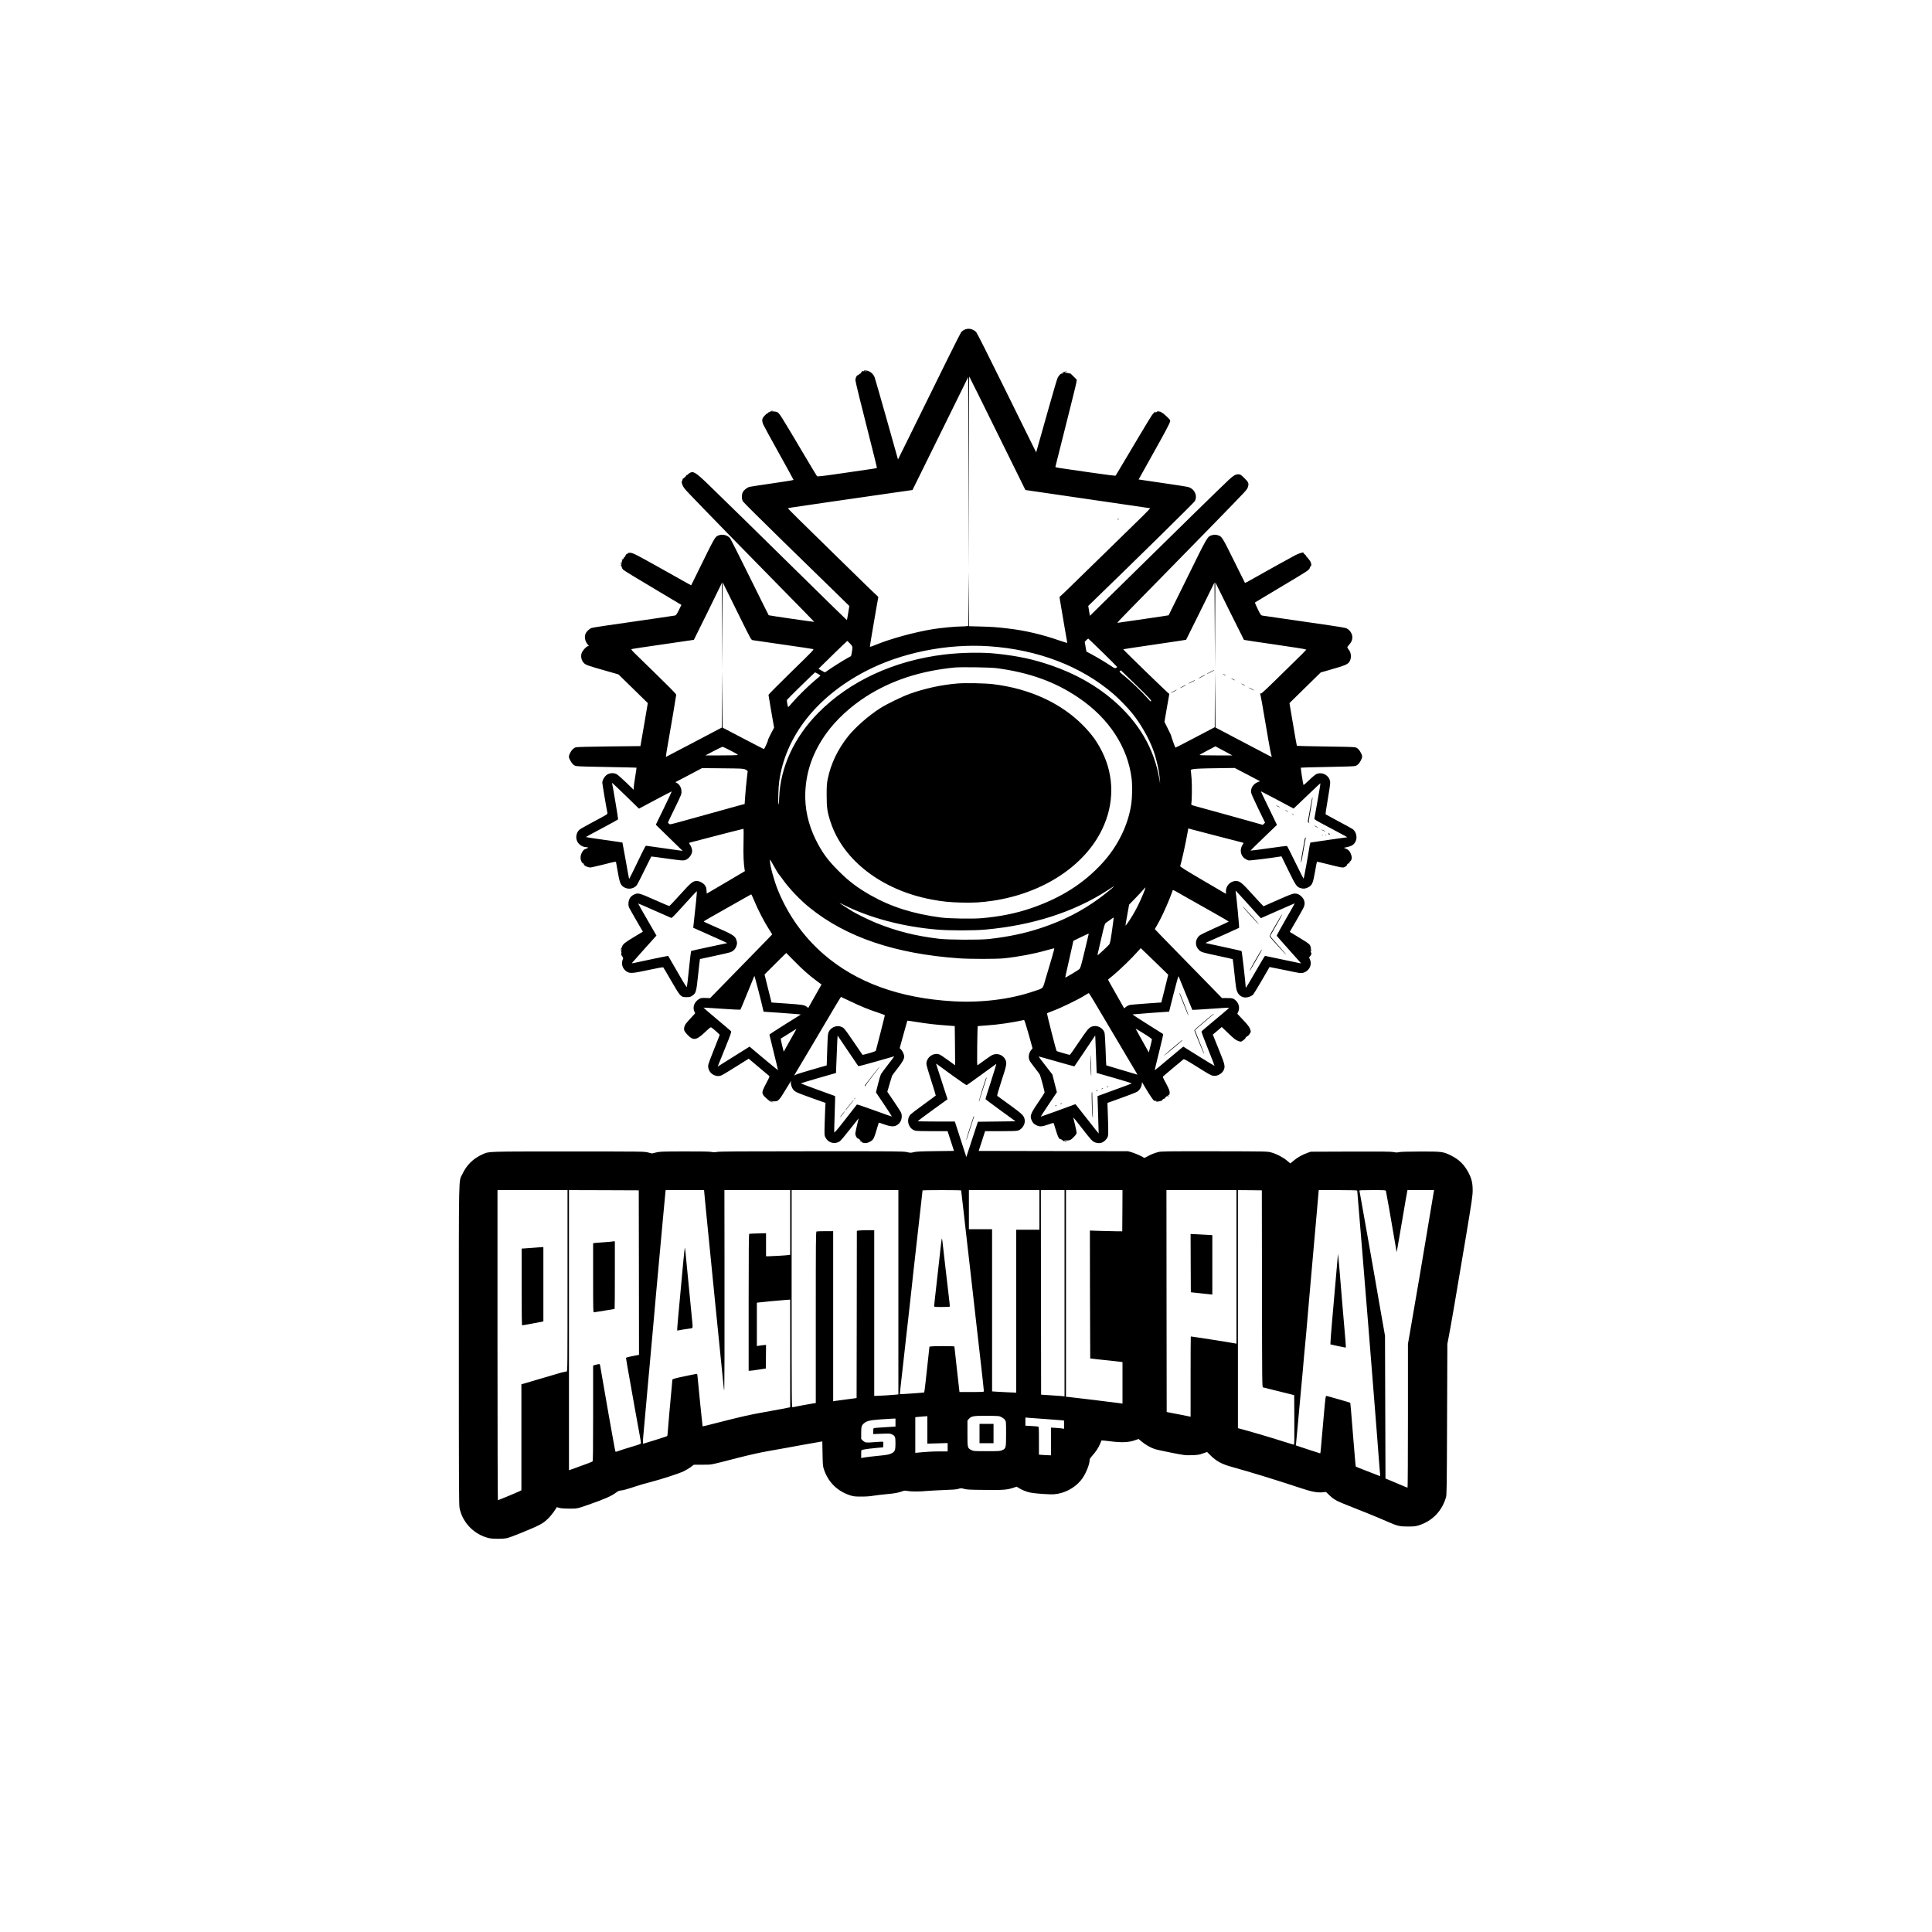 <?xml version="1.0" standalone="no"?>
<!DOCTYPE svg PUBLIC "-//W3C//DTD SVG 20010904//EN"
 "http://www.w3.org/TR/2001/REC-SVG-20010904/DTD/svg10.dtd">
<svg version="1.0" xmlns="http://www.w3.org/2000/svg"
 width="4000pt" height="4000pt" viewBox="0 0 4000 4000"
 preserveAspectRatio="xMidYMid meet">
<g transform="translate(0,4000) scale(0.1,-0.1)"
fill="#000000" stroke="none">
<path d="M20020 33190 c-51 -9 -95 -35 -123 -72 -21 -28 -373 -737 -1172
-2362 l-133 -269 -15 54 c-8 30 -113 401 -232 824 -120 424 -226 793 -236 821
-32 84 -112 144 -195 144 -33 0 -35 -2 -23 -17 11 -15 11 -16 -1 -5 -23 20
-39 14 -60 -20 -11 -18 -20 -29 -20 -24 0 6 -9 0 -20 -12 -12 -12 -27 -22 -35
-22 -18 0 -45 -61 -45 -100 0 -29 106 -462 324 -1319 70 -272 124 -496 121
-499 -6 -7 -25 -10 -669 -103 -466 -68 -560 -79 -571 -67 -7 7 -128 209 -270
448 -476 803 -501 844 -550 876 -23 15 -158 27 -149 13 2 -4 -3 -10 -12 -13
-10 -4 -13 -2 -9 7 4 6 -5 -1 -19 -16 -14 -15 -26 -25 -26 -21 0 13 -71 -60
-86 -88 -20 -38 -17 -74 9 -138 13 -30 159 -298 325 -596 166 -297 302 -545
302 -550 0 -5 -199 -37 -443 -72 -243 -35 -456 -68 -474 -73 -50 -16 -111 -65
-133 -108 -28 -55 -27 -141 1 -191 12 -21 402 -409 868 -863 465 -454 956
-933 1091 -1064 l245 -240 -24 -144 c-13 -79 -25 -146 -27 -148 -2 -2 -412
399 -911 890 -968 953 -1615 1586 -1962 1922 -262 253 -311 282 -388 230 -21
-14 -40 -29 -41 -34 -2 -5 -8 -7 -13 -3 -5 3 -8 1 -7 -4 4 -12 -64 -77 -77
-73 -5 1 -7 -1 -3 -4 4 -4 0 -21 -8 -37 -15 -28 -14 -34 6 -89 19 -49 44 -81
149 -191 238 -251 1236 -1274 1909 -1957 370 -376 672 -685 670 -686 -5 -4
-937 131 -943 137 -3 3 -179 356 -390 784 -212 429 -396 793 -409 810 -51 64
-161 92 -239 59 -77 -32 -64 -9 -463 -822 l-104 -211 -78 42 c-42 24 -264 148
-492 276 -512 287 -604 335 -657 350 -45 11 -97 4 -87 -12 3 -5 -2 -8 -12 -6
-10 2 -19 -3 -19 -10 0 -7 -6 -17 -14 -21 -8 -5 -10 -14 -6 -21 5 -7 4 -11 -1
-8 -11 7 -35 -17 -27 -26 4 -3 1 -6 -6 -6 -7 0 -9 -5 -5 -12 4 -6 3 -8 -3 -5
-6 4 -17 -1 -24 -10 -12 -14 -12 -15 -1 -9 11 7 12 4 3 -12 -6 -11 -11 -34
-11 -49 0 -16 -5 -34 -12 -41 -8 -8 -8 -12 -1 -12 6 0 14 -16 17 -35 5 -23 18
-43 39 -58 44 -33 264 -166 769 -467 l426 -254 -53 -107 c-46 -91 -59 -108
-82 -113 -15 -3 -215 -33 -443 -66 -998 -143 -1247 -180 -1280 -191 -44 -14
-107 -73 -126 -118 -29 -69 -13 -155 41 -220 l27 -31 -26 -10 c-33 -12 -96
-81 -118 -128 -34 -72 -12 -173 49 -227 39 -34 88 -51 418 -145 l290 -83 304
-297 303 -297 -71 -419 c-39 -230 -74 -431 -77 -445 l-5 -26 -647 -7 c-393 -4
-663 -11 -687 -18 -47 -12 -91 -55 -124 -122 -29 -60 -29 -84 -1 -138 41 -80
76 -115 126 -127 30 -8 256 -15 647 -21 330 -6 602 -12 605 -14 2 -3 -10 -88
-27 -190 -17 -101 -31 -203 -31 -226 l0 -42 -157 152 c-87 83 -175 161 -197
172 -58 30 -137 27 -195 -9 -52 -32 -101 -113 -101 -168 0 -24 83 -518 106
-626 5 -26 -5 -31 -273 -174 -153 -81 -291 -159 -307 -174 -63 -57 -83 -158
-47 -236 33 -73 113 -125 193 -125 41 0 42 -16 0 -29 -51 -16 -66 -29 -96 -86
-34 -63 -35 -134 -3 -190 16 -28 29 -39 43 -37 13 2 15 0 6 -6 -28 -19 69 -72
130 -72 18 0 145 29 281 63 240 61 248 63 252 43 3 -12 18 -100 35 -196 35
-200 50 -248 92 -290 84 -85 232 -77 303 15 14 19 86 159 160 312 75 152 137
278 139 280 1 2 149 -18 327 -43 289 -40 329 -44 369 -33 78 22 150 116 150
195 0 35 -20 91 -45 127 -21 32 -22 37 -7 41 20 6 317 84 769 200 182 47 337
86 343 86 7 0 9 -82 4 -282 -6 -260 1 -431 22 -559 l6 -35 -348 -206 c-192
-113 -370 -217 -395 -232 l-47 -27 -4 65 c-3 50 -10 73 -32 105 -34 49 -113
91 -171 91 -80 0 -116 -30 -342 -280 -116 -129 -218 -236 -225 -238 -7 -1
-145 56 -305 128 -326 145 -348 150 -433 106 -66 -33 -103 -91 -108 -170 -3
-51 0 -71 18 -107 21 -40 215 -379 261 -456 l20 -31 -172 -104 c-203 -122
-244 -155 -260 -208 -7 -22 -15 -38 -18 -36 -8 6 -6 -55 4 -77 4 -9 3 -23 -3
-30 -7 -9 -3 -23 17 -52 26 -38 27 -42 13 -74 -36 -89 -1 -194 83 -246 70 -43
118 -39 459 34 173 38 292 59 298 53 5 -5 80 -132 167 -283 188 -325 196 -334
315 -334 62 0 78 4 114 27 82 55 88 75 126 437 19 178 36 324 38 325 2 2 138
31 303 65 165 35 318 71 340 81 52 23 90 64 110 119 19 55 19 76 0 133 -30 86
-63 106 -527 309 -81 35 -148 67 -148 71 0 4 78 51 173 104 94 54 314 178 487
276 173 99 319 180 323 181 4 1 34 -62 66 -139 72 -176 196 -416 294 -570 l75
-119 -136 -142 c-76 -78 -365 -375 -644 -660 l-506 -518 -90 3 c-74 3 -96 1
-128 -16 -105 -54 -152 -172 -107 -266 l16 -35 -79 -86 c-120 -131 -132 -146
-145 -196 -16 -59 -5 -88 59 -157 125 -133 186 -125 373 52 97 92 113 104 128
93 53 -37 171 -143 171 -153 0 -6 -52 -139 -115 -295 -64 -156 -118 -305 -122
-330 -11 -88 41 -174 125 -210 55 -24 106 -24 157 0 22 10 156 91 298 180
l258 162 205 -173 c113 -95 212 -178 219 -184 12 -9 3 -32 -50 -130 -36 -65
-72 -140 -80 -165 -24 -72 -7 -104 108 -200 45 -38 65 -49 90 -48 32 1 32 1
-6 9 -20 4 -41 10 -45 15 -4 4 3 4 15 1 12 -4 45 -8 72 -8 83 -2 104 20 243
252 45 74 88 144 95 155 13 19 14 18 8 -7 -10 -41 20 -129 57 -167 41 -42 71
-56 396 -172 l264 -94 -6 -80 c-3 -44 -8 -195 -12 -335 -7 -246 -6 -257 14
-296 59 -116 188 -153 298 -85 17 11 112 123 210 249 99 126 180 229 181 228
1 -1 -14 -62 -32 -137 -18 -74 -34 -151 -36 -170 -2 -35 18 -89 33 -89 5 0 6
-5 2 -12 -4 -6 -3 -8 4 -4 11 6 72 -39 72 -55 0 -4 -8 -6 -17 -3 -14 5 -15 4
-4 -4 8 -6 21 -8 29 -4 10 3 13 1 8 -6 -9 -16 68 -35 107 -26 45 9 98 38 124
66 25 26 47 84 94 248 17 58 32 106 33 107 2 2 53 -15 115 -37 157 -56 226
-53 299 14 57 51 79 156 48 229 -7 18 -74 122 -149 233 l-136 200 45 155 c24
85 48 164 53 176 6 12 58 83 116 156 99 127 135 191 135 242 0 40 -30 109 -62
142 l-31 32 78 283 c43 156 79 284 80 286 2 2 88 -10 192 -27 220 -36 394 -56
623 -72 91 -6 166 -12 167 -13 0 0 3 -183 5 -406 l3 -406 -147 107 c-81 59
-161 112 -179 118 -126 44 -269 -61 -269 -197 0 -22 43 -171 99 -343 54 -167
97 -307 95 -311 -3 -4 -116 -88 -252 -186 -136 -99 -257 -191 -269 -204 -100
-106 -46 -298 94 -337 23 -7 165 -11 355 -11 l317 0 59 -182 c33 -101 63 -193
66 -204 l7 -22 -383 -5 c-316 -4 -394 -8 -448 -21 -62 -16 -69 -16 -145 1 -76
17 -177 18 -1975 17 -1461 0 -1908 -3 -1952 -13 -44 -9 -71 -10 -120 0 -44 8
-215 11 -563 10 -467 -1 -505 -3 -583 -22 l-82 -20 -82 20 c-81 21 -97 21
-1652 21 -1709 0 -1636 2 -1769 -56 -198 -88 -336 -221 -426 -416 -77 -164
-71 144 -71 -3538 0 -2924 2 -3309 15 -3375 63 -303 303 -548 607 -620 83 -19
293 -19 376 0 35 8 156 53 270 99 423 173 472 199 591 317 54 54 151 184 163
219 2 6 23 3 53 -7 37 -12 91 -16 205 -17 170 -1 167 -2 405 81 326 113 475
179 571 251 41 32 61 40 113 45 35 4 123 27 195 52 164 55 264 85 436 129 197
51 563 170 655 215 44 21 109 60 145 86 l65 49 180 1 c203 1 126 -14 745 145
223 57 437 105 605 135 143 25 330 59 415 74 160 30 374 69 590 106 l125 22 5
-256 c5 -247 6 -259 33 -336 91 -261 280 -443 547 -527 65 -20 96 -23 225 -23
98 0 185 6 250 18 55 9 177 24 270 32 165 14 245 29 333 62 35 13 52 14 99 4
70 -14 264 -14 398 0 55 5 213 14 350 19 187 6 264 12 307 25 53 16 59 16 120
-1 54 -15 117 -18 423 -21 387 -5 462 1 591 43 l74 24 46 -29 c61 -40 162 -79
242 -95 93 -19 397 -40 485 -33 212 16 419 124 557 290 89 107 179 319 180
420 0 21 16 46 56 90 71 79 126 163 161 246 15 37 28 68 29 69 1 2 80 -6 176
-18 234 -30 376 -25 502 17 l89 30 69 -57 c74 -62 175 -120 263 -150 31 -11
185 -45 343 -76 282 -55 289 -56 427 -52 124 4 150 8 229 36 l88 30 67 -67
c117 -118 233 -183 429 -237 440 -123 941 -277 1413 -434 256 -86 369 -108
488 -96 l63 7 62 -59 c110 -105 148 -126 476 -254 247 -96 543 -217 740 -304
205 -89 245 -99 420 -99 124 0 156 4 220 23 282 89 480 290 566 577 17 56 19
157 24 1620 l6 1560 27 140 c46 234 151 850 353 2055 130 780 144 876 144 986
0 149 -21 239 -85 362 -88 170 -199 279 -370 362 -159 77 -184 80 -632 79
-258 -1 -405 -5 -438 -13 -39 -9 -64 -9 -114 2 -50 10 -242 12 -890 10 l-826
-3 -65 -24 c-106 -38 -195 -87 -278 -154 l-78 -64 -70 59 c-83 70 -219 140
-329 169 -79 21 -95 21 -1175 23 -1020 1 -1100 0 -1164 -17 -79 -20 -169 -58
-236 -98 -26 -16 -49 -24 -55 -19 -29 24 -186 94 -253 113 l-77 22 -1546 3
-1546 3 66 204 66 205 319 0 c223 0 331 4 360 12 89 27 158 136 141 225 -15
86 -41 111 -307 305 -138 100 -256 186 -262 190 -6 4 26 117 89 310 109 333
116 370 77 445 -52 100 -175 138 -276 86 -24 -12 -233 -159 -295 -207 -12 -9
-13 49 -9 397 3 224 7 409 9 411 2 2 81 9 175 15 248 16 535 58 785 113 8 2
40 -96 95 -292 l82 -294 -25 -31 c-52 -61 -68 -149 -39 -218 7 -18 57 -87 110
-155 53 -67 101 -132 106 -145 21 -49 101 -352 97 -368 -2 -8 -61 -99 -131
-202 -167 -245 -180 -285 -130 -385 20 -41 37 -59 78 -82 73 -42 127 -40 261
9 71 26 108 35 110 28 92 -303 103 -328 150 -335 11 -2 28 -12 37 -23 17 -20
77 -43 86 -34 3 3 -9 8 -27 11 -47 10 -46 22 2 21 85 -1 105 7 167 71 45 46
60 68 60 89 0 16 -16 94 -35 172 -20 79 -34 145 -33 146 2 2 73 -87 158 -197
215 -278 239 -304 306 -325 91 -28 169 1 229 86 35 50 36 63 22 486 l-9 250
289 104 c158 57 305 114 325 127 50 32 88 91 96 151 l7 48 35 -60 c64 -112
171 -280 196 -306 18 -19 32 -25 52 -22 21 4 24 2 12 -6 -12 -9 -6 -10 25 -8
22 1 46 6 53 10 6 5 17 5 24 1 7 -5 8 -3 3 6 -6 10 -4 12 9 7 9 -4 14 -3 11 2
-7 13 35 42 49 34 6 -3 8 -3 4 2 -4 4 4 19 18 32 27 25 50 31 38 11 -5 -9 -2
-9 9 1 19 15 23 26 6 15 -7 -4 -10 -1 -7 7 3 8 10 13 17 12 18 -5 24 45 11 92
-7 24 -41 97 -77 161 -61 112 -63 118 -46 134 18 17 384 324 414 347 13 11 56
-12 265 -143 281 -176 304 -189 357 -197 82 -13 187 49 217 128 27 70 16 115
-89 374 -54 135 -109 270 -120 298 l-21 53 93 78 92 79 139 -133 c115 -110
148 -136 196 -154 50 -19 61 -20 81 -8 37 21 79 60 79 75 0 7 10 17 23 22 25
10 57 44 76 82 11 22 9 33 -11 82 -18 44 -51 86 -142 182 l-119 126 19 40 c40
90 9 195 -74 254 -42 29 -48 30 -153 31 l-110 1 -267 274 c-146 151 -459 470
-694 710 -235 240 -428 439 -428 442 0 3 21 41 47 84 69 116 182 356 257 545
36 91 66 172 66 178 0 6 23 -2 53 -18 28 -16 147 -83 262 -149 116 -65 353
-199 528 -298 174 -98 317 -182 317 -185 0 -3 -130 -64 -289 -134 -176 -79
-301 -141 -320 -158 -92 -86 -94 -215 -4 -300 43 -41 76 -51 393 -118 162 -34
298 -65 302 -69 3 -3 21 -145 38 -316 29 -278 35 -316 59 -365 34 -71 94 -111
168 -112 58 0 127 27 160 63 12 14 93 146 179 294 86 149 157 272 159 274 2 1
148 -28 325 -65 302 -64 324 -67 368 -55 124 32 193 163 144 273 l-19 45 27
33 c25 30 30 70 10 70 -4 0 -4 17 0 38 7 43 -5 99 -28 126 -25 27 -89 70 -258
171 l-151 91 142 245 c78 135 147 260 153 279 28 77 8 152 -55 211 -48 45 -82
59 -140 59 -38 0 -101 -24 -341 -130 -162 -72 -298 -132 -302 -133 -3 -1 -102
105 -220 236 -230 255 -270 287 -354 287 -116 -1 -214 -108 -204 -225 1 -24 1
-42 -2 -40 -3 1 -218 127 -478 280 -368 216 -471 281 -467 294 30 97 114 476
150 682 l17 97 66 -18 c37 -10 279 -73 537 -140 259 -67 487 -126 508 -131 37
-10 38 -11 23 -32 -76 -106 -58 -240 40 -305 24 -17 60 -33 79 -36 27 -5 455
48 643 79 l33 6 144 -294 c156 -319 172 -342 261 -367 55 -16 103 -8 159 25
73 42 90 84 131 316 19 112 37 206 40 208 2 2 104 -21 226 -52 283 -72 315
-77 350 -57 16 8 28 19 28 23 0 5 5 5 12 1 6 -4 8 -3 5 3 -11 17 23 55 45 50
15 -4 17 -3 8 8 -8 10 -6 17 9 27 48 34 49 106 4 190 -21 38 -37 53 -77 72
l-51 24 30 6 c129 26 172 51 209 122 43 81 16 203 -56 257 -18 13 -150 86
-293 161 -143 76 -264 142 -269 146 -5 5 13 133 43 302 28 161 51 318 51 349
0 142 -152 239 -285 183 -22 -9 -88 -64 -151 -126 -74 -72 -115 -106 -118 -97
-11 32 -59 350 -54 355 4 3 251 10 549 15 350 6 556 13 579 20 48 15 82 50
115 115 33 65 34 89 7 146 -36 72 -76 114 -124 126 -27 7 -257 13 -623 17
-319 4 -582 11 -585 15 -3 5 -39 206 -79 446 l-74 437 324 318 324 317 165 47
c370 106 406 122 441 199 34 74 19 177 -33 233 -12 12 -17 27 -13 34 5 8 4 10
-3 5 -23 -14 -12 6 30 55 48 55 66 96 67 152 2 76 -54 159 -127 191 -21 8
-179 36 -352 60 -437 63 -1349 195 -1385 201 -28 5 -37 17 -95 135 -40 81 -61
133 -55 138 6 5 217 132 470 282 253 150 504 301 557 336 86 56 98 67 109 104
8 26 15 36 20 28 4 -7 7 8 7 32 -1 36 -10 56 -42 100 -23 30 -47 59 -53 63 -7
4 -13 13 -13 20 0 7 -13 21 -29 32 -16 10 -27 23 -24 29 14 22 -82 -5 -164
-46 -77 -40 -692 -380 -951 -528 -51 -29 -94 -51 -96 -49 -2 2 -105 209 -228
459 -240 487 -252 506 -335 529 -49 14 -77 14 -125 -1 -90 -27 -88 -23 -503
-868 -212 -431 -388 -786 -390 -789 -3 -2 -233 -37 -512 -77 -280 -40 -521
-75 -537 -78 -31 -7 -66 -43 943 984 615 625 1554 1589 1662 1706 56 60 79 93
88 127 20 70 9 96 -78 181 -73 70 -82 76 -121 76 -60 0 -99 -22 -198 -113
-125 -116 -1092 -1060 -2051 -2005 l-826 -812 -17 102 -17 103 32 31 c921 891
2157 2106 2174 2138 60 111 -1 249 -130 291 -23 8 -265 46 -537 85 -272 39
-495 72 -496 73 -1 1 120 218 269 482 274 489 370 669 383 719 6 26 0 36 -76
108 -50 47 -89 77 -97 74 -8 -3 -11 -2 -8 3 6 11 -11 17 -70 25 -28 4 -34 3
-20 -4 16 -7 17 -9 3 -9 -9 -1 -24 -4 -34 -8 -13 -5 -15 -3 -9 8 21 36 -42
-32 -75 -81 -36 -53 -374 -617 -615 -1025 -65 -110 -122 -205 -126 -211 -6 -8
-165 12 -546 67 -296 43 -575 84 -620 90 -46 7 -83 16 -83 22 0 5 97 392 216
859 118 467 218 871 221 898 l6 50 -78 77 c-43 43 -72 70 -65 60 12 -16 11
-17 -14 -7 -15 5 -43 10 -62 10 -21 0 -33 4 -29 10 4 6 10 8 14 6 4 -3 13 -1
21 5 12 7 12 9 -3 9 -21 0 -87 -26 -87 -35 0 -3 5 -3 12 1 7 4 8 3 4 -5 -4 -6
-11 -9 -15 -6 -21 13 -76 -42 -98 -99 -14 -32 -96 -314 -184 -625 -88 -311
-182 -642 -208 -736 l-48 -170 -63 125 c-35 69 -308 622 -607 1230 -299 608
-556 1118 -571 1133 -50 53 -124 79 -192 67z m-2085 -888 c-3 -3 -11 0 -18 7
-9 10 -8 11 6 5 10 -3 15 -9 12 -12z m2716 -1274 l579 -1173 82 -12 c268 -40
1324 -194 1733 -253 264 -38 541 -79 615 -90 74 -12 141 -22 149 -22 16 -1
-79 -95 -975 -968 -307 -300 -633 -617 -723 -705 -90 -88 -166 -159 -171 -158
-4 1 -1 -33 6 -75 81 -484 146 -860 150 -874 4 -14 -26 -6 -153 38 -362 127
-723 212 -1083 253 -228 27 -311 33 -570 40 l-225 6 -5 570 -5 570 -3 -566 -2
-566 -37 -7 c-21 -3 -71 -6 -111 -6 -115 0 -421 -29 -582 -55 -392 -64 -885
-199 -1212 -334 -78 -32 -98 -37 -98 -24 0 20 171 1017 175 1021 2 2 -20 24
-48 49 -29 25 -137 129 -242 232 -104 103 -386 378 -625 611 -657 640 -961
942 -957 947 6 5 123 24 469 73 152 22 287 41 300 44 13 3 46 8 73 11 28 3
187 26 355 51 447 66 615 90 1019 147 l363 52 577 1169 576 1169 5 -1994 5
-1994 3 2004 c1 1102 5 2002 8 1998 4 -3 267 -534 585 -1179z m-5303 -3865
c197 -398 205 -411 235 -417 18 -3 300 -44 627 -91 327 -47 607 -88 623 -93
26 -7 8 -26 -448 -470 -268 -261 -475 -471 -474 -480 0 -9 26 -165 58 -347
l58 -330 -64 -121 c-34 -66 -63 -127 -63 -134 0 -31 -74 -191 -86 -188 -7 2
-202 102 -433 223 l-420 220 -3 595 -3 595 -5 -594 -5 -594 -575 -303 c-316
-167 -578 -304 -581 -304 -4 0 2 48 12 108 96 550 199 1158 199 1176 0 22 -76
98 -828 831 -93 90 -110 111 -95 117 10 4 304 48 653 98 349 51 636 93 636 93
5 5 539 1091 557 1132 l22 50 5 -900 5 -900 3 905 3 905 92 -185 c51 -102 183
-371 295 -597z m9810 -123 l4 905 294 -595 c162 -327 297 -596 299 -598 2 -3
290 -45 639 -96 349 -50 632 -95 629 -99 -3 -5 5 -6 18 -3 24 7 -15 -33 -625
-628 -273 -266 -308 -297 -323 -285 -15 13 -15 12 -4 -6 11 -19 40 -181 171
-955 28 -168 58 -318 67 -333 14 -26 5 -23 -124 45 -76 40 -340 179 -588 309
l-450 237 -5 593 -5 594 -3 -591 -2 -590 -405 -213 c-223 -118 -407 -212 -409
-210 -9 9 -86 224 -86 238 0 9 -32 79 -71 155 l-70 140 46 270 c26 149 49 281
52 294 3 12 1 21 -4 20 -9 -3 -954 914 -948 920 2 2 295 46 651 98 356 52 649
96 651 98 2 2 115 230 252 507 136 277 268 544 292 592 l44 88 5 -903 5 -903
3 905z m-2323 -553 c162 -159 295 -292 295 -296 0 -4 -11 -13 -25 -19 -23 -11
-33 -7 -100 38 -104 70 -289 181 -410 246 l-102 54 -18 101 -17 101 33 34 c18
19 37 33 41 32 4 -2 141 -133 303 -291z m-5236 189 c37 -40 51 -62 50 -83 0
-32 -24 -172 -30 -177 -2 -2 -35 -20 -74 -41 -91 -50 -323 -196 -399 -251 -33
-24 -63 -44 -67 -44 -5 0 -36 16 -70 37 l-63 36 294 288 c162 159 298 288 301
289 3 0 29 -24 58 -54z m2876 -56 c1012 -68 1908 -412 2578 -988 113 -98 299
-289 391 -403 170 -211 343 -513 431 -753 69 -188 127 -449 139 -626 l5 -75
-13 80 c-107 641 -422 1184 -956 1646 -356 308 -791 553 -1285 722 -374 128
-664 191 -1120 242 -297 33 -728 27 -1085 -15 -1044 -124 -1966 -549 -2616
-1206 -501 -506 -789 -1130 -812 -1759 -5 -137 -7 -161 -15 -125 -10 52 -1
336 14 449 124 936 768 1762 1790 2294 733 383 1684 575 2554 517z m163 -454
c681 -92 1206 -282 1689 -609 631 -426 1021 -1020 1102 -1677 16 -124 13 -382
-5 -511 -61 -443 -279 -888 -606 -1244 -387 -420 -854 -716 -1463 -926 -321
-110 -655 -177 -1041 -210 -188 -15 -666 -7 -834 15 -575 76 -1031 220 -1457
462 -272 154 -454 293 -668 508 -220 220 -337 382 -464 637 -158 317 -232 652
-218 989 19 437 158 827 430 1210 202 283 500 559 832 771 520 332 1110 526
1820 598 139 14 749 5 883 -13z m2887 -352 c260 -253 312 -309 307 -327 -5
-18 -13 -12 -70 54 -112 128 -356 363 -478 460 -105 84 -114 94 -98 106 10 7
20 13 22 13 2 0 145 -138 317 -306z m-6590 235 c30 -17 52 -35 49 -40 -3 -5
-50 -45 -104 -89 -122 -99 -370 -342 -476 -467 -43 -51 -81 -93 -85 -93 -8 0
-33 134 -27 149 4 12 576 571 583 571 3 0 30 -14 60 -31z m8510 -1651 l70 -38
-344 0 c-258 0 -342 3 -334 11 7 7 83 49 169 94 l158 83 105 -56 c58 -31 138
-73 176 -94z m-10312 58 c149 -78 156 -84 126 -90 -17 -3 -172 -6 -343 -6
l-311 0 170 90 c94 49 177 89 185 89 8 0 86 -37 173 -83z m300 -388 c27 -13
47 -28 47 -37 0 -9 -9 -86 -20 -171 -10 -86 -24 -235 -31 -331 l-12 -175 -106
-28 c-120 -33 -796 -220 -1183 -328 -251 -69 -258 -71 -278 -53 -11 10 -20 22
-20 26 0 5 57 125 126 266 161 331 157 321 152 393 -5 69 -42 132 -94 159
l-31 17 276 145 276 146 425 -4 c406 -4 427 -5 473 -25z m10393 -105 l262
-138 -45 -17 c-92 -35 -151 -123 -141 -212 4 -29 54 -143 148 -336 l142 -293
-24 -22 -23 -23 -205 58 c-113 32 -412 115 -665 185 -253 70 -495 137 -538
148 -68 19 -77 25 -73 42 13 54 17 364 7 513 -7 90 -14 169 -17 176 -15 39 73
46 735 54 l174 2 263 -137z m-12870 -439 l273 -266 338 180 c186 99 339 179
341 177 2 -2 -72 -158 -163 -347 l-167 -343 278 -271 278 -271 -375 53 c-206
29 -379 53 -385 54 -6 0 -41 -62 -77 -137 -125 -263 -269 -554 -272 -551 -2 2
-33 171 -69 377 -37 206 -68 376 -69 377 -2 2 -172 27 -380 56 -207 29 -377
55 -377 58 0 3 149 84 331 180 182 96 333 181 336 187 4 11 -109 689 -123 736
-3 9 -2 17 2 17 3 0 129 -120 280 -266z m14324 -95 c-33 -189 -63 -356 -66
-370 -5 -25 6 -32 303 -189 169 -89 323 -172 342 -183 l35 -21 -375 -53 c-205
-29 -379 -55 -385 -57 -6 -2 -15 -35 -21 -73 -19 -133 -116 -668 -122 -675 -3
-4 -80 147 -171 334 -91 187 -169 342 -175 344 -5 2 -178 -20 -382 -49 -205
-29 -373 -51 -373 -48 0 4 123 124 274 269 l274 264 -63 131 c-35 73 -110 229
-168 347 -57 118 -104 216 -102 218 1 1 154 -79 340 -178 l338 -180 101 95
c55 52 180 171 276 264 96 93 176 166 178 161 2 -4 -24 -162 -58 -351z
m-11195 -1469 c21 -36 44 -69 51 -75 6 -5 35 -44 64 -85 136 -193 364 -433
567 -596 757 -609 1766 -951 3088 -1045 225 -16 776 -16 930 0 303 32 621 92
884 167 85 24 156 42 159 39 3 -3 -21 -94 -53 -202 -32 -109 -87 -292 -121
-408 -71 -242 -40 -208 -258 -281 -489 -166 -1083 -238 -1669 -204 -1105 64
-2000 390 -2672 972 -418 362 -738 811 -950 1330 -81 202 -165 510 -165 610 0
30 5 24 53 -62 29 -52 70 -124 92 -160z m6975 -314 c0 -10 -185 -160 -305
-248 -363 -265 -738 -456 -1193 -608 -339 -113 -688 -187 -1097 -232 -188 -20
-840 -17 -1025 6 -493 60 -863 153 -1294 325 -135 55 -389 178 -491 238 -88
53 -275 175 -275 179 0 2 40 -16 89 -41 539 -270 1228 -453 1931 -511 267 -22
755 -22 1000 0 974 87 1836 364 2525 810 144 93 135 88 135 82z m609 -152
c-58 -145 -144 -320 -216 -440 -61 -102 -147 -226 -151 -216 -1 4 15 103 37
220 l38 213 119 122 c66 67 141 148 168 180 27 32 51 56 53 53 2 -2 -19 -62
-48 -132z m-9258 -161 c-20 -199 -47 -442 -55 -509 l-4 -32 354 -158 c195 -86
353 -158 351 -160 -1 -1 -168 -37 -372 -79 -203 -43 -373 -81 -377 -84 -3 -3
-23 -168 -43 -366 -20 -198 -40 -368 -44 -378 -5 -14 -55 66 -195 310 -104
180 -191 330 -192 332 -3 3 -536 -107 -697 -144 -32 -8 -57 -10 -55 -5 2 4
117 134 256 289 l253 281 -191 331 c-106 182 -190 332 -188 334 2 2 153 -64
337 -146 184 -82 342 -151 350 -154 12 -3 91 78 271 279 140 156 256 280 258
275 2 -5 -6 -102 -17 -216z m11434 -58 c141 -157 258 -285 260 -285 1 0 159
70 351 155 191 85 349 153 350 152 2 -1 -83 -151 -187 -331 -104 -181 -188
-334 -186 -340 3 -6 112 -131 243 -277 288 -320 270 -299 247 -293 -55 13
-726 154 -733 154 -4 0 -92 -146 -195 -325 -103 -179 -191 -328 -196 -331 -5
-3 -9 5 -9 18 -1 71 -77 729 -85 737 -6 5 -174 43 -375 86 -201 42 -367 78
-369 80 -2 2 12 10 30 18 138 59 656 291 663 297 7 7 -55 662 -70 743 -3 15
-3 27 -1 27 3 0 120 -128 262 -285z m-2821 -536 c-30 -211 -42 -270 -58 -292
-21 -29 -237 -229 -242 -224 -2 1 1 21 6 42 5 22 39 168 75 325 55 241 69 287
87 300 12 8 54 38 93 66 38 28 71 50 73 48 2 -1 -14 -120 -34 -265z m-484 -77
c0 -5 -38 -166 -85 -358 -76 -316 -87 -351 -111 -371 -38 -30 -283 -177 -288
-172 -3 2 22 117 54 254 31 138 70 308 85 378 l28 128 151 74 c159 77 166 80
166 67z m1365 -568 l282 -275 -71 -287 -72 -287 -315 -22 c-173 -12 -330 -26
-349 -32 -19 -6 -51 -23 -70 -39 l-35 -29 -128 226 c-70 124 -146 258 -168
297 l-39 72 112 93 c133 110 387 357 490 475 40 46 75 84 76 84 2 0 131 -124
287 -276z m-11028 234 c-3 -8 -6 -5 -6 6 -1 11 2 17 5 13 3 -3 4 -12 1 -19z
m3556 -214 c167 -172 317 -306 474 -422 l102 -75 -24 -41 c-13 -23 -75 -132
-137 -242 l-114 -202 -25 19 c-54 43 -86 48 -413 71 l-322 22 -73 290 -72 290
223 223 c123 123 224 223 226 223 1 0 71 -70 155 -156z m-630 -1035 l6 -25
338 -23 c186 -13 359 -26 385 -29 l48 -7 -325 -203 c-179 -112 -325 -208 -325
-213 0 -5 41 -172 90 -370 50 -199 89 -363 87 -365 -2 -2 -135 107 -296 241
l-292 246 -307 -192 c-169 -106 -317 -199 -330 -207 l-23 -15 17 44 c10 24 75
186 145 359 110 271 125 317 114 330 -8 9 -140 121 -294 250 -154 129 -278
236 -276 238 1 2 173 -9 380 -23 207 -15 381 -23 385 -18 4 4 70 161 145 348
75 187 140 344 143 350 5 8 159 -586 185 -716z m8742 356 c76 -187 139 -342
141 -344 1 -2 172 9 380 23 207 15 378 25 380 23 4 -3 -52 -54 -136 -124 -14
-12 -115 -96 -225 -188 -110 -92 -204 -172 -208 -178 -6 -8 45 -145 132 -361
78 -192 139 -351 137 -353 -2 -2 -149 86 -326 197 l-322 201 -58 -48 c-32 -26
-164 -137 -293 -245 -129 -109 -237 -198 -240 -198 -2 0 37 168 89 373 51 204
90 375 86 378 -4 3 -150 95 -326 205 -175 109 -313 200 -307 202 7 2 180 16
384 31 l372 26 94 373 c54 215 97 368 102 360 4 -7 69 -166 144 -353z m-1894
-167 c154 -261 858 -1448 882 -1487 20 -33 20 -34 1 -26 -10 4 -156 48 -323
96 -167 49 -305 90 -307 92 -2 1 -8 146 -14 322 -6 176 -16 335 -22 353 -34
110 -170 171 -273 123 -59 -27 -86 -61 -270 -333 -91 -137 -171 -248 -176
-248 -17 0 -264 72 -272 79 -12 12 -207 775 -199 783 4 3 52 23 106 43 195 73
532 236 686 333 36 22 68 41 72 41 4 1 53 -77 109 -171z m-5050 3 c213 -103
376 -170 577 -236 78 -26 142 -51 142 -56 0 -8 -173 -689 -186 -730 -3 -12
-46 -28 -139 -55 -74 -20 -136 -36 -138 -33 -2 2 -84 122 -181 266 -97 145
-191 274 -209 287 -102 77 -248 41 -308 -76 -19 -37 -22 -70 -32 -368 l-11
-328 -300 -86 c-166 -48 -318 -95 -338 -106 l-37 -19 48 82 c27 45 167 280
311 522 144 242 339 572 433 732 95 161 175 293 178 293 3 0 89 -40 190 -89z
m6249 -790 c0 -9 -15 -73 -33 -143 l-32 -128 -135 242 c-74 132 -136 245 -138
249 -2 5 73 -39 167 -98 105 -65 171 -113 171 -122z m-7390 162 c-18 -32 -78
-139 -133 -237 l-101 -180 -34 134 c-18 74 -30 136 -25 138 4 1 78 47 163 101
85 55 157 100 158 100 2 1 -11 -25 -28 -56z m1310 -716 c4 -5 172 39 373 97
201 58 368 106 371 106 3 0 -51 -73 -121 -162 -69 -90 -136 -179 -148 -198
-13 -20 -41 -109 -66 -211 l-43 -176 167 -248 c92 -137 165 -250 163 -252 -1
-2 -164 55 -361 127 -197 72 -361 127 -364 122 -3 -4 -109 -141 -236 -303
-188 -240 -231 -289 -233 -270 -2 13 1 153 7 310 6 157 11 320 11 362 l0 76
-355 129 c-195 71 -355 131 -355 134 0 3 163 52 363 110 199 57 363 104 365
105 1 1 7 134 12 296 6 162 13 336 16 387 l6 92 210 -312 c116 -172 214 -317
218 -321z m4923 193 l12 -334 367 -105 c202 -58 364 -109 360 -112 -4 -4 -164
-65 -357 -134 -192 -70 -351 -128 -352 -129 -1 -1 4 -175 12 -386 8 -211 13
-385 12 -387 -2 -1 -108 133 -237 298 -129 165 -237 302 -241 305 -4 2 -18 0
-31 -6 -46 -20 -683 -250 -691 -250 -3 0 71 114 164 253 l171 254 -47 183 -46
183 -67 86 c-36 47 -101 131 -144 186 -42 54 -76 100 -74 102 1 2 168 -45 370
-103 202 -58 369 -104 370 -102 2 2 99 146 217 321 l214 319 3 -54 c2 -29 9
-204 15 -388z m-2970 -389 c154 -111 284 -200 291 -198 7 3 145 101 307 219
162 118 299 217 305 221 6 4 -42 -156 -107 -356 -65 -199 -117 -367 -115 -373
2 -6 143 -111 313 -235 l308 -224 -390 -5 -389 -5 -120 -365 -119 -365 -18 55
c-10 30 -63 196 -119 368 l-101 312 -385 0 c-211 0 -384 3 -383 8 0 4 139 107
308 230 l309 223 -20 62 c-23 75 -208 646 -216 667 -4 9 7 5 29 -11 19 -14
159 -117 312 -228z m-7973 -4245 c0 -1777 -1 -1875 -17 -1880 -10 -2 -31 -7
-48 -10 -16 -4 -39 -8 -50 -10 -11 -3 -180 -52 -375 -110 -195 -58 -380 -112
-410 -121 l-55 -15 0 -1097 0 -1098 -50 -24 c-66 -32 -427 -181 -437 -181 -4
0 -8 1445 -8 3210 l0 3210 725 0 725 0 0 -1874z m1478 167 l2 -1703 -22 -5
c-13 -2 -74 -14 -135 -26 -63 -12 -113 -27 -113 -33 0 -6 14 -87 30 -181 17
-93 35 -197 41 -230 12 -75 83 -474 109 -615 11 -58 33 -179 49 -270 17 -91
41 -227 55 -303 14 -76 26 -148 26 -161 0 -21 -16 -27 -192 -80 -106 -31 -224
-69 -261 -83 -38 -14 -71 -23 -74 -20 -3 4 -23 104 -44 224 -81 448 -131 733
-159 898 -64 375 -110 641 -116 669 -7 31 -12 31 -106 5 l-38 -10 0 -989 c0
-780 -3 -991 -12 -997 -23 -14 -149 -63 -320 -123 l-168 -60 0 2900 0 2900
723 -2 722 -3 3 -1702z m1361 1575 c6 -73 18 -196 26 -273 19 -180 43 -422 60
-605 8 -80 21 -215 30 -300 8 -85 51 -515 95 -955 44 -440 101 -1002 126
-1250 25 -247 52 -508 59 -580 11 -118 13 -57 15 635 1 421 1 1371 0 2113 l-2
1347 681 0 681 0 0 -670 0 -669 -32 -5 c-39 -7 -356 -26 -423 -26 l-45 0 0
239 0 239 -167 -5 c-93 -2 -174 -6 -180 -8 -10 -4 -13 -296 -13 -1420 l0
-1415 33 1 c17 0 97 10 177 23 l145 22 3 245 2 245 -67 -7 c-38 -5 -80 -10
-95 -13 l-28 -5 0 449 0 449 43 5 c67 9 442 45 550 52 l97 7 0 -1115 0 -1114
-187 -37 c-104 -20 -305 -57 -448 -82 -174 -31 -388 -79 -645 -144 -453 -116
-530 -135 -534 -130 -3 4 -86 826 -103 1017 -5 60 -9 72 -22 68 -9 -3 -68 -14
-131 -26 -63 -12 -172 -35 -242 -51 -106 -25 -128 -34 -128 -49 0 -10 -5 -62
-10 -116 -20 -196 -90 -990 -90 -1022 0 -15 -9 -26 -27 -33 -46 -17 -465 -149
-474 -149 -13 0 -11 52 11 285 11 116 31 341 45 500 14 160 32 362 40 450 9
88 22 234 30 325 8 91 21 242 30 335 8 94 24 267 35 385 11 118 24 269 30 335
18 217 23 274 185 2040 25 270 48 514 51 543 l6 52 398 0 397 0 12 -132z
m4011 -1982 l0 -2115 -42 -5 c-53 -7 -357 -26 -415 -26 l-43 0 0 1715 0 1715
-134 0 c-73 0 -154 -3 -180 -6 l-46 -7 -2 -1731 -3 -1731 -50 -7 c-27 -4 -122
-17 -210 -28 -88 -11 -175 -23 -192 -26 l-33 -6 0 1761 0 1761 -164 0 c-90 0
-171 -3 -180 -6 -15 -6 -16 -172 -16 -1779 l0 -1774 -47 -6 c-53 -7 -408 -73
-435 -81 -17 -5 -18 107 -18 2245 l0 2251 1105 0 1105 0 0 -2114z m1300 2107
c0 -5 7 -64 15 -133 8 -69 24 -204 35 -300 11 -96 31 -276 45 -400 14 -124 35
-301 45 -395 11 -93 31 -269 45 -390 63 -561 117 -1031 130 -1150 8 -71 28
-248 45 -393 16 -145 39 -343 50 -440 11 -97 29 -258 40 -356 11 -99 20 -187
20 -198 0 -17 -14 -18 -253 -18 l-252 0 -53 468 c-29 257 -53 470 -52 475 0 8
-428 10 -481 1 l-36 -6 -12 -112 c-56 -528 -91 -830 -96 -835 -6 -5 -498 -40
-504 -35 -2 2 7 87 19 191 27 234 56 498 70 623 5 52 23 214 40 360 17 146 35
308 41 360 5 52 18 169 29 260 11 91 28 253 40 360 11 107 29 274 40 370 23
200 35 307 90 800 22 195 53 474 70 620 16 146 30 268 30 273 0 4 180 7 400 7
220 0 400 -3 400 -7z m1620 -403 l0 -410 -240 0 -240 0 0 -1687 0 -1686 -152
6 c-84 4 -197 10 -250 13 l-98 7 0 1679 0 1678 -240 0 -240 0 0 405 0 405 730
0 730 0 0 -410z m520 -1725 l0 -2135 -57 6 c-32 3 -141 11 -243 17 l-185 12
-3 2118 -2 2117 245 0 245 0 0 -2135z m1198 1708 l-3 -426 -125 1 c-69 1 -219
5 -335 8 l-210 7 2 -1323 c2 -728 4 -1324 5 -1326 2 -1 77 -10 168 -19 167
-16 380 -40 458 -50 l42 -6 0 -430 0 -430 -32 6 c-69 11 -1084 135 -1110 135
l-28 0 0 2140 0 2140 585 0 585 0 -2 -427z m2362 -1163 l0 -1590 -22 5 c-69
15 -897 145 -924 145 -2 0 -4 -374 -4 -831 l0 -831 -22 5 c-13 3 -84 18 -158
32 -74 14 -175 34 -225 43 l-90 18 -3 2297 -2 2297 725 0 725 0 0 -1590z m528
-452 c2 -1929 3 -2037 20 -2042 9 -3 127 -32 262 -65 135 -33 277 -68 315 -78
l70 -19 3 -512 c2 -406 0 -512 -10 -512 -7 0 -103 29 -213 64 -266 85 -711
216 -902 266 l-43 11 0 2465 0 2464 248 -2 247 -3 3 -2037z m1972 2032 c0 -5
9 -114 20 -242 11 -128 33 -399 50 -603 16 -203 34 -422 40 -485 10 -117 34
-413 70 -865 11 -137 22 -275 25 -305 3 -30 14 -167 25 -305 36 -446 59 -744
85 -1065 14 -173 34 -427 45 -565 11 -137 31 -394 45 -570 14 -176 34 -439 45
-585 11 -146 22 -277 25 -292 6 -34 1 -34 -72 -3 -32 13 -141 56 -242 94 -101
39 -186 73 -189 76 -6 6 -12 73 -52 565 -46 574 -61 754 -64 757 -5 6 -484
143 -498 143 -11 0 -20 -63 -42 -312 -30 -348 -63 -720 -72 -815 -3 -35 -8
-63 -12 -63 -3 0 -118 37 -255 82 l-249 83 6 45 c3 25 12 124 21 220 17 194
45 493 75 820 38 405 51 545 70 775 11 127 22 246 25 265 3 19 12 116 20 215
41 485 57 662 80 925 52 575 93 1044 135 1525 10 121 24 282 31 358 l12 137
399 0 c252 0 398 -4 398 -10z m594 -7 c8 -27 122 -676 167 -948 11 -66 28
-165 38 -220 l17 -100 17 90 c9 50 30 169 46 265 130 764 147 862 157 908 l4
22 276 0 276 0 -6 -27 c-3 -16 -64 -379 -135 -808 -140 -837 -173 -1035 -360
-2115 l-41 -235 0 -1487 c0 -819 -4 -1488 -8 -1488 -4 0 -46 16 -92 36 -47 20
-148 63 -225 95 l-140 58 -5 1478 -5 1478 -53 300 c-29 165 -61 350 -72 410
-24 143 -66 381 -90 520 -73 415 -124 705 -140 795 -10 58 -28 159 -40 225
-11 66 -36 208 -56 315 -19 107 -44 247 -55 310 -11 63 -22 121 -24 128 -4 9
55 12 270 12 252 0 274 -1 279 -17z m-7959 -4684 c28 -14 60 -40 73 -59 21
-32 22 -40 22 -282 0 -294 -3 -307 -77 -341 -46 -21 -60 -22 -323 -22 -265 0
-277 1 -317 22 -84 46 -83 40 -83 344 l0 267 27 32 c51 62 94 69 388 67 237
-2 241 -2 290 -28z m-1535 -264 l0 -284 210 6 210 6 0 -86 0 -87 -167 0 c-148
0 -266 -7 -450 -25 l-53 -5 0 369 0 370 53 5 c28 4 75 8 102 9 28 2 60 4 73 5
l22 2 0 -285z m2450 225 c162 -11 314 -23 338 -26 l42 -6 0 -85 0 -85 -32 6
c-18 4 -79 9 -135 13 l-103 6 0 -286 0 -287 -33 0 c-19 0 -75 3 -125 6 l-92 7
0 288 c0 265 -1 288 -17 293 -10 3 -73 8 -140 12 l-123 7 0 84 0 85 63 -6 c34
-4 195 -15 357 -26z m-3110 -73 l0 -83 -212 -13 c-117 -7 -221 -15 -230 -17
-15 -4 -18 -17 -18 -65 l0 -60 173 7 c154 6 177 5 210 -11 69 -33 77 -52 77
-189 0 -148 -12 -174 -94 -212 -45 -20 -90 -28 -263 -45 -114 -11 -241 -26
-280 -33 l-73 -13 0 83 c0 82 0 82 28 88 72 15 179 29 297 39 l130 12 3 54 c2
30 0 57 -5 61 -4 3 -78 0 -163 -7 -85 -8 -170 -11 -189 -8 -20 4 -49 21 -68
40 l-33 33 0 121 c0 134 8 160 59 204 59 49 122 64 341 80 113 8 229 15 258
16 l52 1 0 -83z"/>
<path d="M23140 29250 c-8 -5 -10 -10 -5 -10 6 0 17 5 25 10 8 5 11 10 5 10
-5 0 -17 -5 -25 -10z"/>
<path d="M25058 26089 c-43 -21 -78 -41 -78 -44 0 -3 36 13 80 35 44 22 80 42
80 45 0 7 4 8 -82 -36z"/>
<path d="M25320 26046 c0 -3 14 -12 30 -21 17 -9 30 -13 30 -11 0 3 -13 12
-30 21 -16 9 -30 13 -30 11z"/>
<path d="M24878 25994 c-38 -19 -68 -37 -68 -39 0 -3 32 11 70 30 39 19 70 37
70 40 0 7 3 8 -72 -31z"/>
<path d="M25490 25955 c0 -2 18 -14 40 -25 22 -11 40 -18 40 -15 0 2 -18 14
-40 25 -22 11 -40 18 -40 15z"/>
<path d="M24668 25884 c-38 -19 -68 -37 -68 -39 0 -3 32 11 70 30 39 19 70 37
70 40 0 7 3 8 -72 -31z"/>
<path d="M25700 25845 c0 -2 18 -14 40 -25 22 -11 40 -18 40 -15 0 2 -18 14
-40 25 -22 11 -40 18 -40 15z"/>
<path d="M24488 25789 c-32 -16 -58 -32 -58 -34 0 -3 27 8 60 25 33 17 60 32
60 35 0 7 2 8 -62 -26z"/>
<path d="M25850 25765 c0 -2 27 -18 60 -35 33 -17 60 -28 60 -25 0 2 -27 18
-60 35 -33 17 -60 28 -60 25z"/>
<path d="M24298 25689 c-32 -16 -58 -32 -58 -34 0 -3 27 8 60 25 33 17 60 32
60 35 0 7 2 8 -62 -26z"/>
<path d="M19820 25849 c-333 -28 -676 -103 -985 -214 -159 -57 -474 -210 -612
-298 -241 -154 -517 -396 -666 -584 -213 -269 -354 -564 -418 -873 -21 -101
-24 -142 -24 -340 0 -263 12 -349 81 -559 260 -795 1064 -1411 2094 -1605 223
-42 373 -57 620 -63 249 -6 406 3 638 37 1033 152 1898 713 2267 1473 257 527
257 1107 1 1618 -105 209 -208 350 -385 533 -456 467 -1113 770 -1871 861
-159 20 -587 28 -740 14z"/>
<path d="M27167 23483 c-4 -6 -79 -418 -90 -492 -1 -7 9 -20 23 -28 20 -12 22
-12 8 -1 -17 14 -15 30 27 268 41 233 46 276 32 253z"/>
<path d="M26420 23325 c0 -2 18 -14 40 -25 22 -11 40 -18 40 -15 0 2 -18 14
-40 25 -22 11 -40 18 -40 15z"/>
<path d="M26610 23226 c0 -3 14 -12 30 -21 17 -9 30 -13 30 -11 0 3 -13 12
-30 21 -16 9 -30 13 -30 11z"/>
<path d="M26754 23146 c11 -9 24 -16 30 -16 12 0 7 5 -24 19 -24 11 -24 11 -6
-3z"/>
<path d="M27210 22905 c0 -2 18 -14 40 -25 22 -11 40 -18 40 -15 0 2 -18 14
-40 25 -22 11 -40 18 -40 15z"/>
<path d="M27360 22825 c0 -2 18 -14 40 -25 22 -11 40 -18 40 -15 0 2 -18 14
-40 25 -22 11 -40 18 -40 15z"/>
<path d="M27503 22746 c14 -10 15 -15 5 -19 -9 -4 -7 -6 4 -6 29 -2 29 15 0
28 -24 10 -25 10 -9 -3z"/>
<path d="M27438 22713 c7 -3 16 -2 19 1 4 3 -2 6 -13 5 -11 0 -14 -3 -6 -6z"/>
<path d="M27368 22703 c7 -3 16 -2 19 1 4 3 -2 6 -13 5 -11 0 -14 -3 -6 -6z"/>
<path d="M27015 22638 c-3 -13 -23 -126 -45 -252 -35 -197 -41 -254 -27 -235
2 2 20 103 41 224 21 121 41 235 46 253 5 18 5 32 -1 32 -5 0 -11 -10 -14 -22z"/>
<path d="M25730 21233 c0 -13 329 -377 335 -371 2 2 -73 88 -166 191 -93 103
-169 184 -169 180z"/>
<path d="M26518 21033 c-14 -21 -73 -122 -132 -225 -107 -187 -108 -188 -89
-211 46 -59 328 -367 336 -367 4 0 -70 86 -165 192 -95 105 -172 195 -170 201
1 5 59 106 127 224 69 119 123 218 121 221 -3 2 -15 -13 -28 -35z"/>
<path d="M25992 20125 c-68 -118 -122 -219 -120 -224 3 -8 64 95 226 380 19
33 30 59 25 59 -4 0 -64 -97 -131 -215z"/>
<path d="M24420 19433 c0 -5 36 -99 81 -209 44 -109 85 -210 90 -223 5 -13 12
-22 14 -19 5 4 -171 447 -181 457 -2 2 -4 0 -4 -6z"/>
<path d="M24993 18903 c-230 -193 -268 -227 -265 -238 14 -45 186 -462 194
-470 13 -12 20 -30 -91 244 -50 124 -91 227 -91 231 0 4 88 80 195 170 107 90
195 165 195 166 0 10 -20 -5 -137 -103z"/>
<path d="M24285 18309 c-104 -89 -192 -165 -194 -171 -4 -12 383 311 387 323
2 5 2 9 0 9 -1 -1 -88 -73 -193 -161z"/>
<path d="M18070 17742 c-184 -236 -173 -219 -159 -228 7 -4 9 -3 6 2 -3 6 64
99 149 208 86 109 154 199 152 201 -2 2 -68 -80 -148 -183z"/>
<path d="M17689 17253 c-13 -16 -12 -17 4 -4 16 13 21 21 13 21 -2 0 -10 -8
-17 -17z"/>
<path d="M17599 17138 c-40 -51 -79 -101 -87 -110 -8 -10 -13 -18 -9 -18 3 0
29 30 58 68 29 37 68 86 87 110 19 23 32 42 29 42 -3 0 -38 -42 -78 -92z"/>
<path d="M17440 16935 c-29 -36 -51 -67 -49 -69 2 -2 28 28 57 65 29 38 51 69
48 69 -2 0 -28 -29 -56 -65z"/>
<path d="M22577 17995 c3 -126 9 -246 13 -265 9 -40 2 233 -10 390 -5 70 -6
28 -3 -125z"/>
<path d="M22920 17500 c-8 -5 -10 -10 -5 -10 6 0 17 5 25 10 8 5 11 10 5 10
-5 0 -17 -5 -25 -10z"/>
<path d="M22810 17460 c-8 -5 -10 -10 -5 -10 6 0 17 5 25 10 8 5 11 10 5 10
-5 0 -17 -5 -25 -10z"/>
<path d="M22700 17420 c-8 -5 -10 -10 -5 -10 6 0 17 5 25 10 8 5 11 10 5 10
-5 0 -17 -5 -25 -10z"/>
<path d="M22605 17380 c-9 -15 6 -493 17 -510 5 -9 7 13 3 60 -3 41 -6 162 -8
267 -1 106 -3 193 -4 193 -1 0 -5 -5 -8 -10z"/>
<path d="M21960 17150 c-8 -5 -10 -10 -5 -10 6 0 17 5 25 10 8 5 11 10 5 10
-5 0 -17 -5 -25 -10z"/>
<path d="M21850 17110 c-8 -5 -10 -10 -5 -10 6 0 17 5 25 10 8 5 11 10 5 10
-5 0 -17 -5 -25 -10z"/>
<path d="M20414 17677 c-35 -91 -151 -474 -146 -479 4 -4 8 1 9 12 1 11 32
111 68 222 36 112 70 215 75 231 9 27 4 39 -6 14z"/>
<path d="M20155 16878 c-53 -156 -153 -473 -150 -477 5 -5 -2 -26 85 244 39
121 73 226 75 233 2 6 2 12 -1 12 -2 0 -7 -6 -9 -12z"/>
<path d="M11015 14164 c-82 -7 -165 -13 -182 -13 l-33 -1 0 -795 c0 -604 3
-795 12 -795 10 0 245 43 386 71 l52 10 0 770 0 769 -42 -1 c-24 -1 -110 -8
-193 -15z"/>
<path d="M12679 14296 c-2 -2 -83 -9 -179 -16 -96 -6 -185 -13 -197 -16 l-23
-4 0 -715 c0 -675 1 -715 18 -715 9 0 108 16 219 35 111 19 205 35 208 35 3 0
5 315 5 700 l0 700 -23 0 c-13 0 -26 -2 -28 -4z"/>
<path d="M14177 14160 c-3 -8 -17 -143 -32 -300 -14 -157 -46 -503 -71 -770
-64 -691 -61 -644 -38 -636 22 6 175 32 252 41 62 8 59 -7 37 215 -48 490 -68
695 -91 935 -46 487 -51 530 -57 515z"/>
<path d="M19497 14345 c-4 -16 -16 -113 -27 -215 -11 -102 -33 -304 -50 -450
-58 -511 -80 -705 -80 -722 0 -16 14 -18 159 -18 88 0 162 3 164 8 5 8 -2 71
-38 372 -14 113 -41 349 -61 525 -60 538 -59 533 -67 500z"/>
<path d="M24652 13848 l3 -603 150 -16 c83 -10 183 -20 223 -24 l72 -7 0 615
0 615 -102 6 c-57 3 -158 8 -226 12 l-122 6 2 -604z"/>
<path d="M27701 14035 c-3 -24 -66 -745 -91 -1040 -5 -66 -22 -253 -36 -415
-14 -162 -26 -322 -27 -355 l-2 -59 157 -35 c87 -19 159 -33 162 -30 4 4 -14
242 -39 509 -9 91 -24 275 -35 410 -50 631 -86 1037 -89 1015z"/>
<path d="M20280 10320 l0 -200 145 0 145 0 0 200 0 200 -145 0 -145 0 0 -200z"/>
<path d="M15973 31493 c9 -2 23 -2 30 0 6 3 -1 5 -18 5 -16 0 -22 -2 -12 -5z"/>
<path d="M12849 28342 c-3 -20 -2 -29 4 -23 5 5 7 19 5 32 -3 20 -5 19 -9 -9z"/>
<path d="M27152 20320 c0 -14 2 -19 5 -12 2 6 2 18 0 25 -3 6 -5 1 -5 -13z"/>
</g>
</svg>
